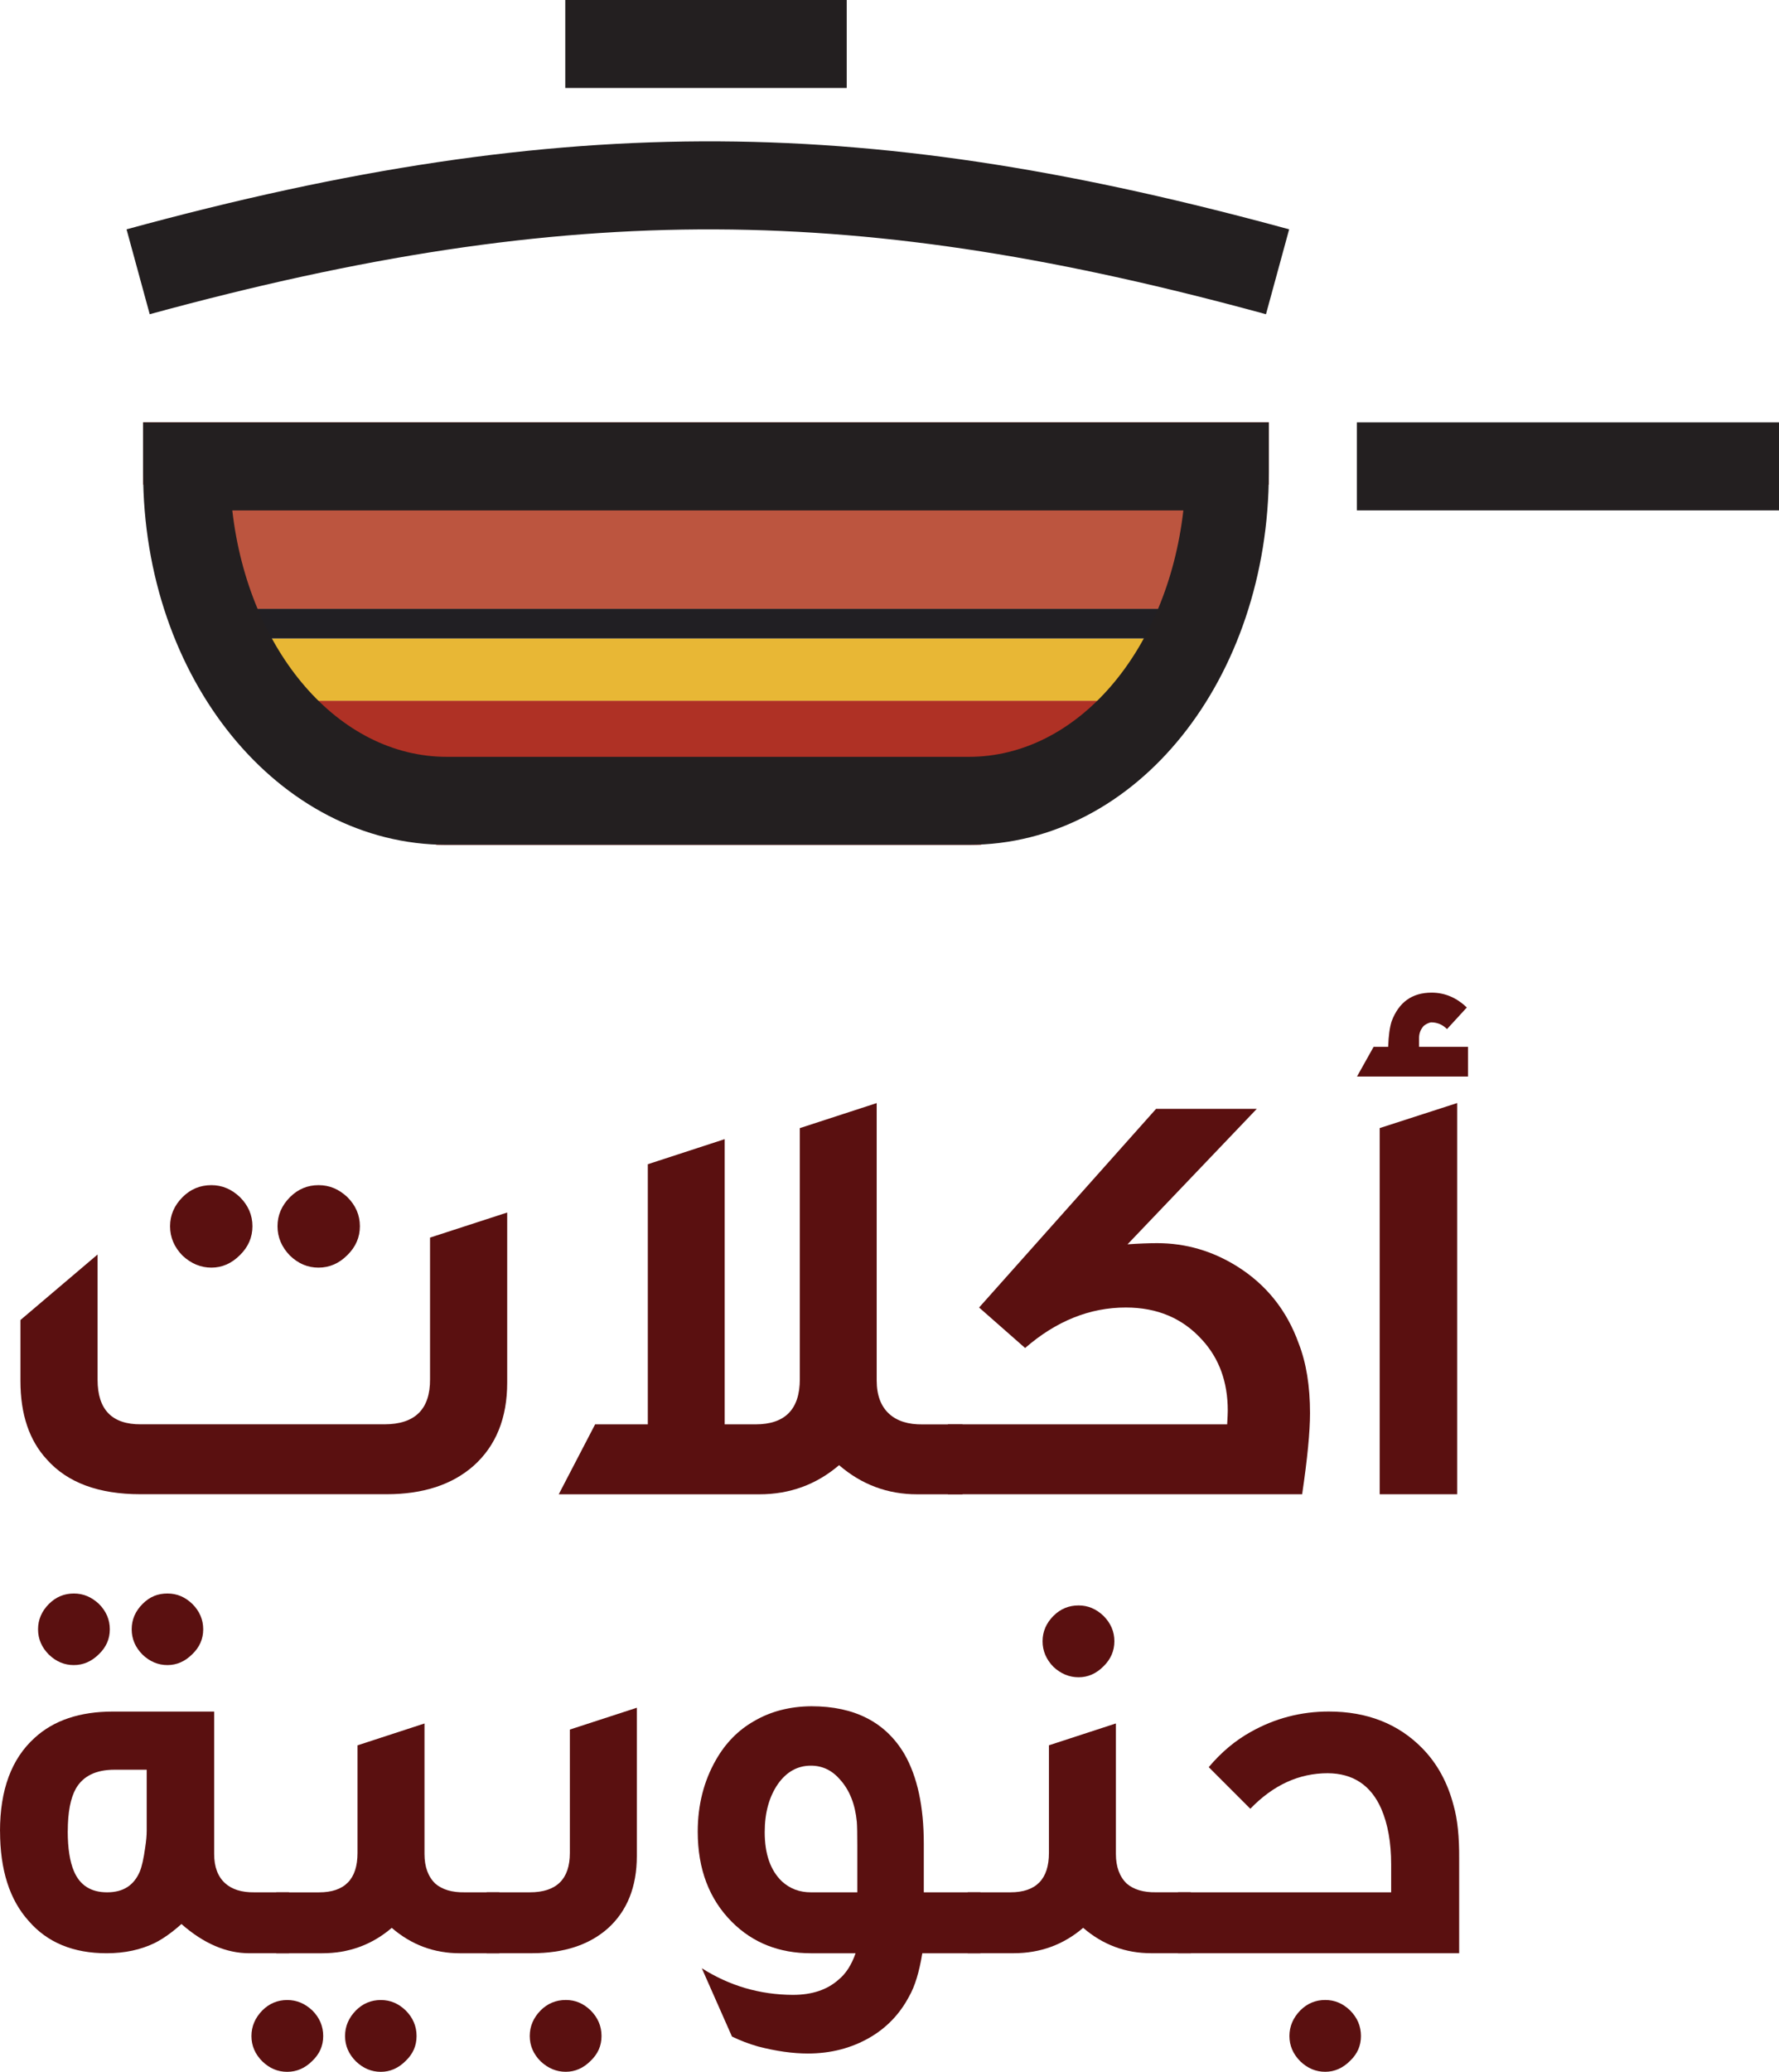 <?xml version="1.0" encoding="UTF-8"?>
<svg id="Layer_2" data-name="Layer 2" xmlns="http://www.w3.org/2000/svg" viewBox="0 0 442.27 514.76">
  <defs>
    <style>
      .cls-1 {
        fill: #e8b735;
      }

      .cls-2 {
        fill: #bc553f;
      }

      .cls-3 {
        fill: #af3125;
      }

      .cls-4 {
        fill: #231f20;
      }

      .cls-5 {
        fill: #211f23;
      }

      .cls-6 {
        fill: #5a1010;
      }
    </style>
  </defs>
  <g id="Layer_1-2" data-name="Layer 1">
    <g>
      <rect class="cls-3" x="35.58" y="104.95" width="279.87" height="15.46"/>
      <polygon class="cls-3" points="108.5 209.9 243.86 209.9 294.19 174.1 54.33 174.1 108.5 209.9"/>
      <rect class="cls-1" x="54.33" y="158.64" width="239.86" height="15.46"/>
      <polygon class="cls-2" points="54.33 151.27 294.19 151.27 315.45 119.82 35.58 119.82 54.33 151.27"/>
      <rect class="cls-5" x="54.33" y="151.27" width="239.86" height="7.36"/>
      <g>
        <path class="cls-4" d="m35.58,117.35c0,51.28,33.69,92.55,75.5,92.55h129.78c41.81,0,74.58-41.27,74.58-92.55v-12.4H35.58v12.4Zm258.61,9.47c-4,34.98-26.39,61.22-53.32,61.22H111.08c-26.93,0-49.32-26.24-53.33-61.22h236.43Z"/>
        <path class="cls-4" d="m31.46,56.98l5.76,21.09c105.49-28.81,177.25-27.38,277.51,0l5.76-21.09c-102.89-28.1-178.53-30.18-289.03,0Z"/>
        <rect class="cls-4" x="337.32" y="104.95" width="104.95" height="21.86"/>
        <rect class="cls-4" x="140.53" width="69.97" height="21.86"/>
      </g>
      <g>
        <path class="cls-6" d="m5.08,343.1v-15.13l19.18-16.28v31.12c0,7.43,3.59,11.12,10.78,11.07h60.51c7.62,0,11.41-3.74,11.36-11.21v-35.18l19.18-6.23v42.27c0,8.78-2.78,15.66-8.32,20.63-5.36,4.73-12.57,7.09-21.64,7.09h-61.23c-10.37,0-18.12-2.87-23.23-8.61-4.39-4.73-6.59-11.24-6.59-19.54Zm37.2-38.43c0-2.75,1.04-5.16,3.11-7.24,1.98-1.98,4.36-2.97,7.17-2.97,2.65,0,5.01.99,7.09,2.97,2.08,2.08,3.11,4.49,3.11,7.24s-1.04,5.14-3.11,7.17c-2.08,2.08-4.44,3.11-7.09,3.11s-5.04-.99-7.17-2.97c-2.08-2.12-3.11-4.56-3.11-7.31Zm26.71,0c0-2.75,1.04-5.16,3.11-7.24,1.98-1.98,4.34-2.97,7.09-2.97s5.04.99,7.17,2.97c2.08,2.08,3.11,4.49,3.11,7.24s-1.04,5.14-3.11,7.17c-2.08,2.08-4.46,3.11-7.17,3.11s-5.02-.99-7.09-2.97c-2.07-2.12-3.11-4.56-3.11-7.31Z"/>
        <path class="cls-6" d="m138.91,371.26l9.04-17.37h13.1v-64.63l19.11-6.23v70.86h7.67c7.34,0,11.01-3.74,11.01-11.21v-62.39l19.11-6.22v68.9c0,3.67,1.04,6.44,3.11,8.32,1.98,1.79,4.75,2.66,8.32,2.61h9.91v17.37h-11.29c-7.34,0-13.8-2.41-19.4-7.24-5.65,4.83-12.26,7.24-19.83,7.24h-49.87Z"/>
        <path class="cls-6" d="m235.67,371.26v-17.37h69.41c.1-1.69.15-2.82.15-3.4,0-7.09-2.12-12.96-6.37-17.59-4.83-5.36-11.15-8.04-18.97-8.04-8.97,0-17.32,3.36-25.04,10.06l-11.44-10.06,44-49.36h25.04l-32.14,33.66c2.75-.19,5.21-.29,7.38-.29,7.09,0,13.73,1.93,19.9,5.79,7.23,4.54,12.32,10.9,15.27,19.11,1.88,4.83,2.82,10.59,2.82,17.3,0,4.63-.65,11.36-1.96,20.19h-88.08Z"/>
        <path class="cls-6" d="m337.36,267.47l4.13-7.38h3.62c.09-2.75.38-4.87.87-6.37,1.79-4.73,5.09-7.09,9.92-7.09,3.28,0,6.2,1.23,8.76,3.69l-4.92,5.36c-1.11-1.11-2.43-1.67-3.98-1.67-.58.1-1.18.39-1.81.87-.77.87-1.16,1.86-1.16,2.97v2.24h12.16v7.38h-27.57Zm5.64,103.79v-90.98l19.26-6.22v97.2h-19.26Z"/>
        <path class="cls-6" d="m0,454.96c0-10.26,2.86-17.97,8.58-23.15,4.75-4.37,11.25-6.56,19.49-6.56h25.17v35.39c0,3.19.91,5.61,2.71,7.25,1.73,1.56,4.14,2.31,7.26,2.27h8.64v15.14h-9.84c-5.76,0-11.39-2.42-16.9-7.26-2.31,2.06-4.5,3.62-6.56,4.67-3.54,1.73-7.55,2.59-12.05,2.59-8.28,0-14.74-2.67-19.36-8.01-4.75-5.26-7.13-12.7-7.13-22.33Zm9.46-50.15c0-2.4.91-4.5,2.71-6.31,1.73-1.72,3.79-2.58,6.18-2.58s4.39.86,6.24,2.58c1.81,1.81,2.71,3.91,2.71,6.31s-.91,4.46-2.71,6.18c-1.81,1.81-3.89,2.71-6.24,2.71s-4.37-.86-6.18-2.58c-1.81-1.81-2.71-3.91-2.71-6.31Zm7.38,50.15c0,4.21.51,7.51,1.52,9.9,1.47,3.53,4.23,5.3,8.26,5.3s6.67-1.73,8.14-5.17c.5-1.22.95-3.19,1.33-5.93.25-1.64.38-3.04.38-4.22v-15.14h-8.01c-4.58,0-7.78,1.55-9.59,4.67-1.35,2.4-2.02,5.93-2.02,10.6Zm15.9-50.15c0-2.4.9-4.5,2.71-6.31s3.78-2.58,6.18-2.58,4.37.86,6.18,2.58c1.81,1.81,2.71,3.91,2.71,6.31s-.91,4.46-2.71,6.18c-1.81,1.81-3.87,2.71-6.18,2.71s-4.37-.86-6.18-2.58c-1.81-1.81-2.71-3.91-2.71-6.31Z"/>
        <path class="cls-6" d="m62.51,505.87c0-2.4.91-4.52,2.71-6.37,1.73-1.72,3.79-2.58,6.18-2.58s4.39.86,6.24,2.58c1.81,1.81,2.71,3.93,2.71,6.37s-.91,4.46-2.71,6.18c-1.81,1.81-3.89,2.71-6.24,2.71s-4.37-.86-6.18-2.59c-1.81-1.81-2.71-3.91-2.71-6.31Zm6.18-20.56v-15.14h10.6c6.39,0,9.59-3.26,9.59-9.78v-26.75l16.65-5.43v32.43c0,3.19.91,5.65,2.71,7.38,1.73,1.47,4.14,2.19,7.26,2.14h8.64v15.14h-9.84c-6.39,0-12.03-2.1-16.91-6.31-4.92,4.21-10.68,6.31-17.28,6.31h-11.42Zm17.09,20.56c0-2.4.9-4.52,2.71-6.37,1.72-1.72,3.78-2.58,6.18-2.58s4.37.86,6.18,2.58c1.81,1.81,2.71,3.93,2.71,6.37s-.91,4.46-2.71,6.18c-1.81,1.81-3.87,2.71-6.18,2.71s-4.37-.86-6.18-2.59c-1.81-1.81-2.71-3.91-2.71-6.31Z"/>
        <path class="cls-6" d="m120.98,485.3v-15.14h10.72c6.64,0,9.97-3.26,9.97-9.78v-30.66l16.65-5.42v36.84c0,7.65-2.4,13.64-7.19,17.97-4.67,4.13-10.95,6.18-18.86,6.18h-11.29Zm10.72,20.56c0-2.4.9-4.52,2.71-6.37,1.73-1.72,3.81-2.58,6.24-2.58s4.37.86,6.18,2.58c1.81,1.81,2.71,3.93,2.71,6.37s-.91,4.46-2.71,6.18c-1.81,1.81-3.87,2.71-6.18,2.71s-4.39-.86-6.24-2.59c-1.81-1.81-2.71-3.91-2.71-6.31Z"/>
        <path class="cls-6" d="m173.46,455.09c0-6.64,1.52-12.59,4.54-17.85,2.4-4.21,5.57-7.42,9.52-9.65,4.12-2.4,8.85-3.62,14.2-3.66,10.76,0,18.48,3.98,23.15,11.92,3.19,5.59,4.79,12.99,4.79,22.2v12.11h14.07v15.14h-14.44c-.76,4.67-1.85,8.24-3.28,10.72-2.31,4.37-5.57,7.78-9.78,10.22-4.58,2.65-9.72,3.97-15.39,3.97-3.78,0-7.93-.59-12.43-1.76-2.31-.67-4.46-1.49-6.44-2.46l-7.5-16.97c6.9,4.38,14.44,6.58,22.64,6.62,4.75,0,8.54-1.26,11.36-3.78,1.81-1.47,3.22-3.66,4.23-6.56h-11.1c-7.9,0-14.44-2.59-19.62-7.76-5.68-5.68-8.52-13.16-8.52-22.45Zm16.65.12c0,5.43,1.43,9.51,4.29,12.24,1.98,1.81,4.37,2.71,7.19,2.71h11.54v-11.73c0-2.86-.04-4.8-.12-5.8-.42-4.37-1.81-7.87-4.16-10.47-1.98-2.31-4.39-3.47-7.26-3.47-3.28,0-5.99,1.49-8.14,4.48-2.23,3.2-3.34,7.21-3.34,12.05Z"/>
        <path class="cls-6" d="m240.58,485.3v-15.14h10.6c6.39,0,9.59-3.26,9.59-9.78v-26.75l16.65-5.43v32.43c0,3.19.91,5.65,2.71,7.38,1.73,1.47,4.14,2.19,7.26,2.14h8.64v15.14h-9.84c-6.39,0-12.03-2.1-16.91-6.31-4.92,4.21-10.68,6.31-17.28,6.31h-11.42Zm18.61-77.52c0-2.4.91-4.5,2.71-6.31,1.73-1.73,3.81-2.59,6.25-2.59,2.31,0,4.37.86,6.18,2.59,1.81,1.81,2.71,3.91,2.71,6.31s-.91,4.48-2.71,6.24c-1.81,1.81-3.87,2.71-6.18,2.71s-4.4-.86-6.25-2.58c-1.81-1.85-2.71-3.98-2.71-6.37Z"/>
        <path class="cls-6" d="m292.87,485.3v-15.14h52.98v-6.94c0-5.42-.82-10.03-2.46-13.82-2.57-5.84-7-8.79-13.31-8.83-7.15,0-13.56,2.94-19.24,8.83l-10.34-10.34c3.11-3.7,6.6-6.62,10.47-8.77,6.01-3.37,12.47-5.05,19.37-5.05,9.54,0,17.3,3.05,23.27,9.15,3.7,3.78,6.29,8.52,7.76,14.19.97,3.37,1.43,7.8,1.39,13.31v23.4h-69.89Zm27.69,20.56c0-2.4.91-4.52,2.71-6.37,1.73-1.72,3.78-2.58,6.18-2.58s4.37.86,6.18,2.58c1.81,1.81,2.71,3.93,2.71,6.37s-.9,4.46-2.71,6.18c-1.81,1.81-3.87,2.71-6.18,2.71s-4.37-.86-6.18-2.59c-1.81-1.81-2.71-3.91-2.71-6.31Z"/>
      </g>
    </g>
  </g>
</svg>